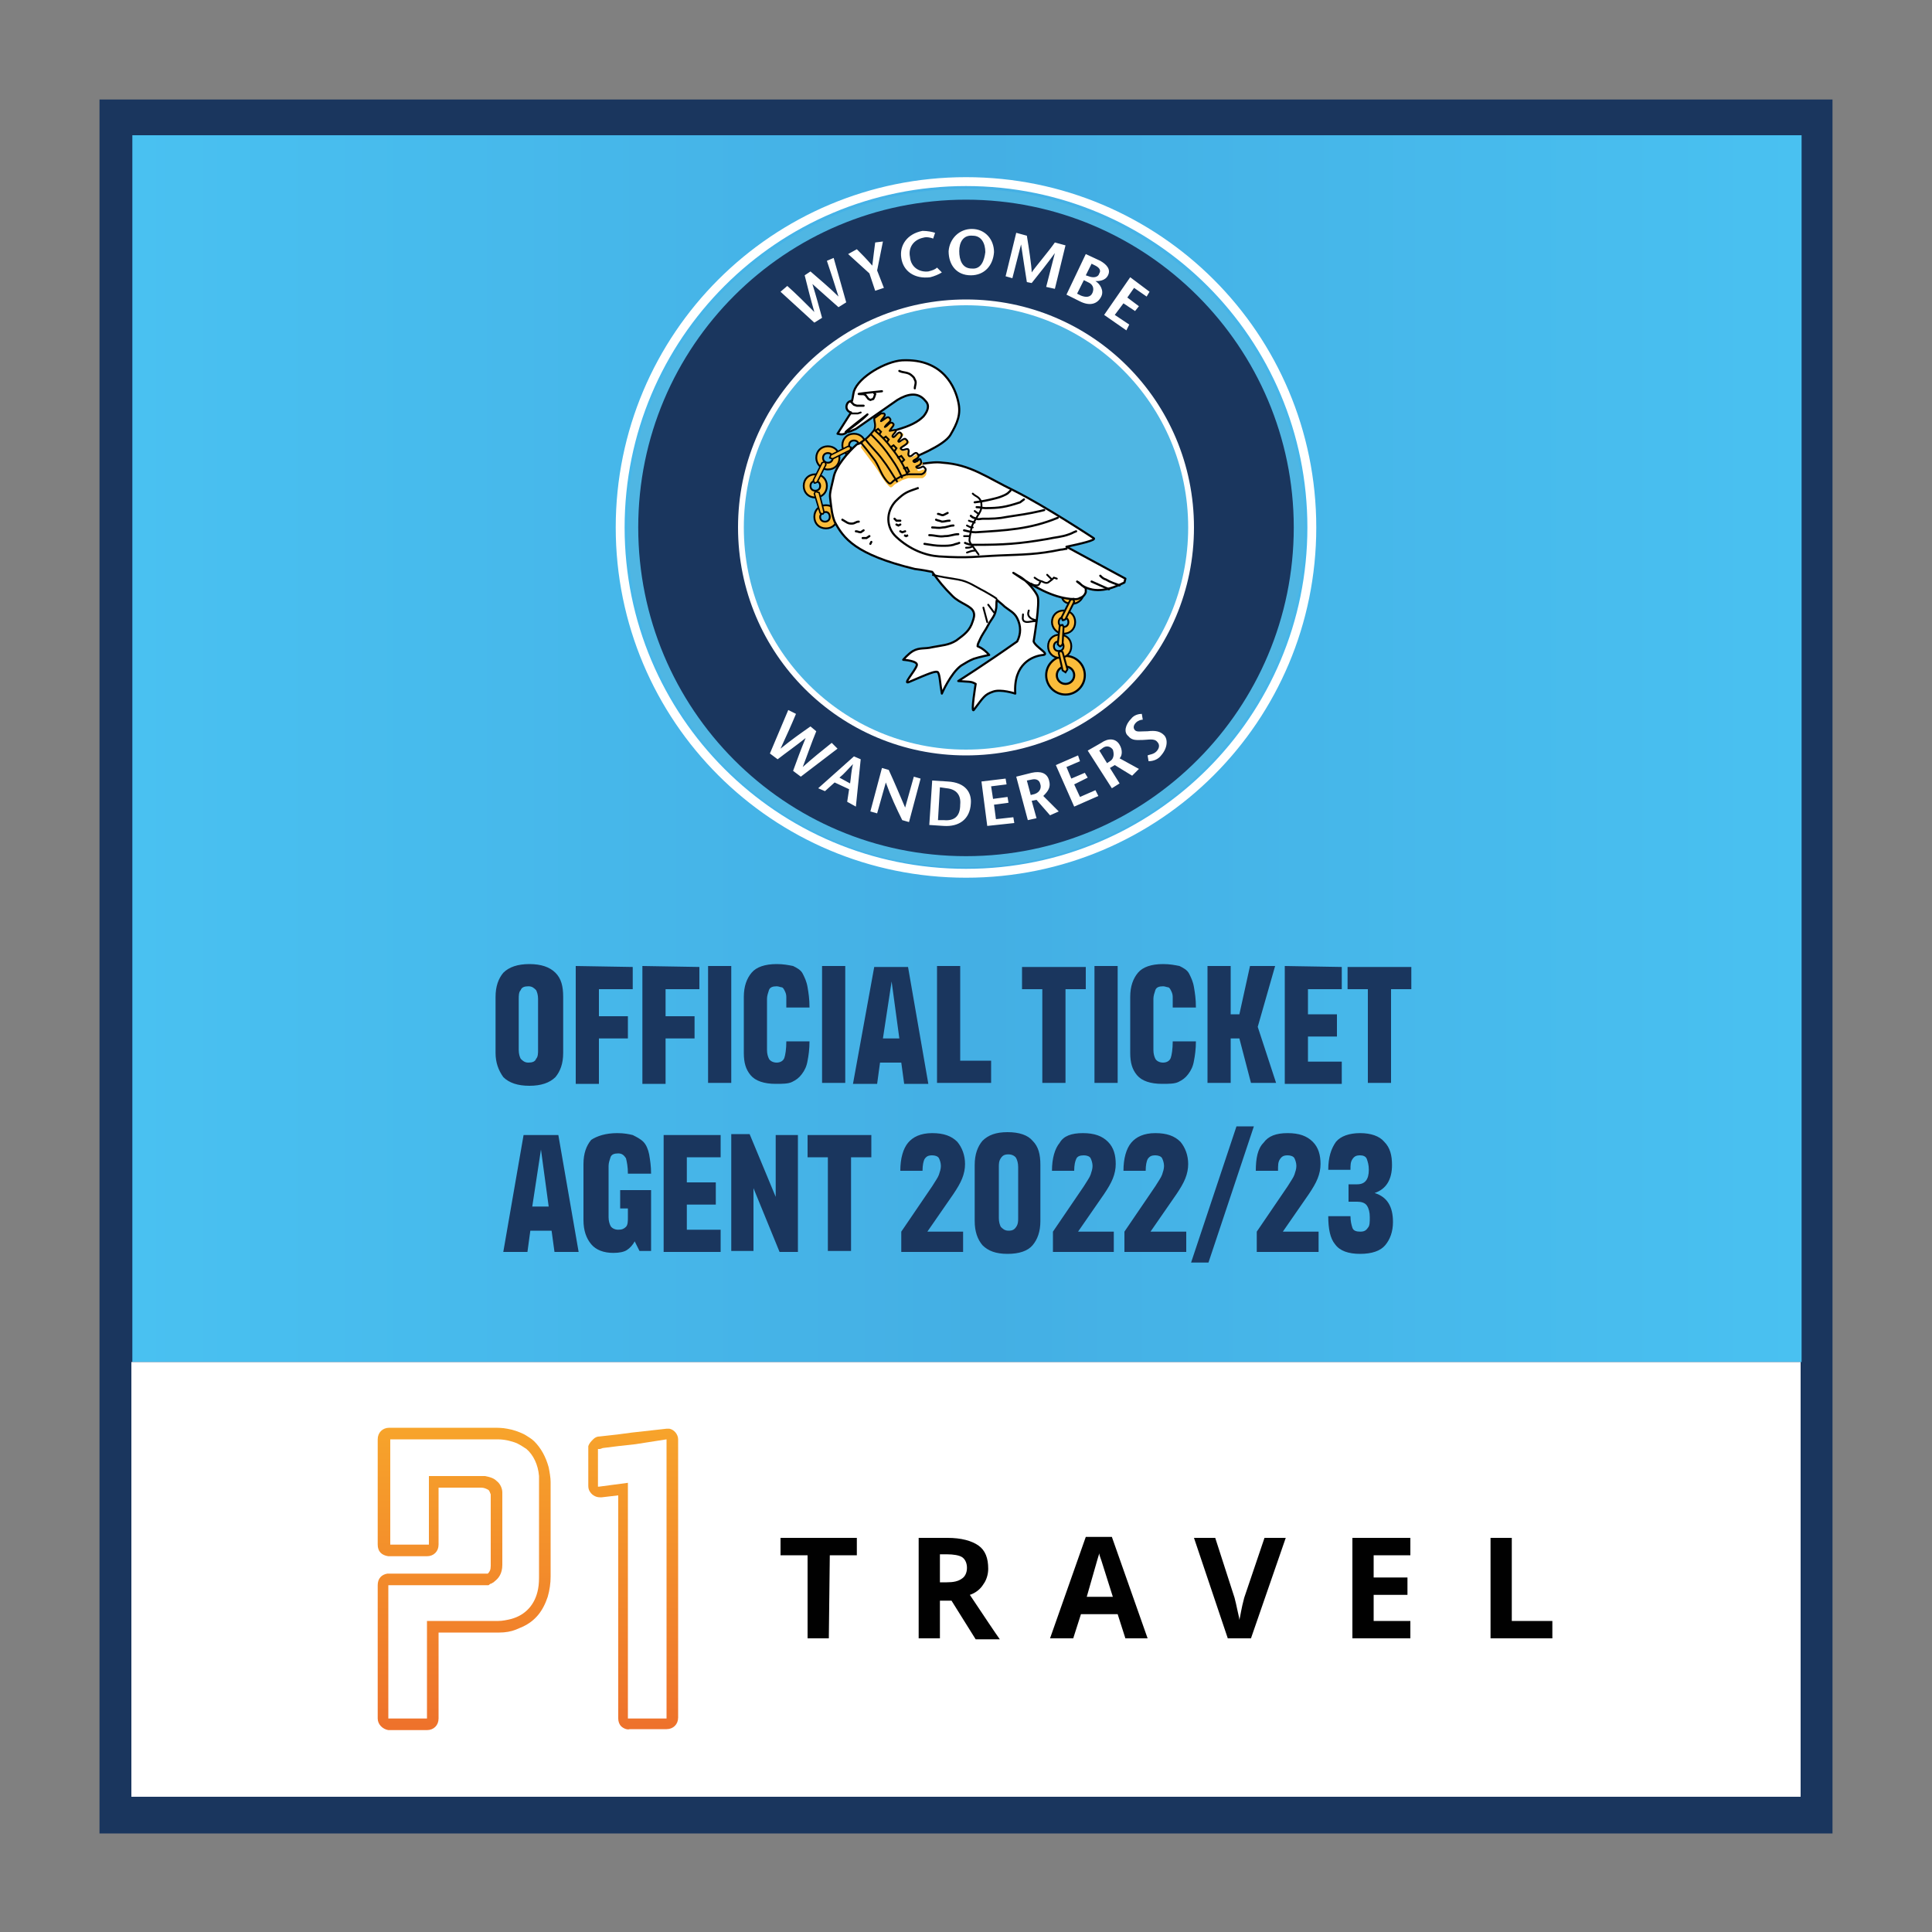 <svg xmlns="http://www.w3.org/2000/svg" xml:space="preserve" id="Laag_1" x="0" y="0" style="enable-background:new 0 0 200 200" version="1.1" viewBox="0 0 200 200"><rect x="0" y="0" width="200" height="200" fill="#808080" stroke="none"/><style type="text/css">.st0{fill:#1a365e}.st1{fill:url(#SVGID_1_)}.st2{fill:#fff}.st5{fill:#010101}.st6{fill:none;stroke:#4fb6e3;stroke-width:1.14;stroke-miterlimit:3.86}.st7{fill:#4fb6e3}.st8{fill:none;stroke:#fff;stroke-width:.6;stroke-miterlimit:3.86}.st9{fill:#fabc3b}.st10{fill:none;stroke:#010101;stroke-width:.19;stroke-miterlimit:3.86}.st11{fill-rule:evenodd;clip-rule:evenodd;fill:#fff}.st12{fill:none;stroke:#010101;stroke-width:.22;stroke-linecap:round;stroke-linejoin:round}.st13{fill-rule:evenodd;clip-rule:evenodd;fill:#fabc3b}.st14,.st15,.st16{stroke-miterlimit:3.86}.st14{fill:none;stroke:#010101;stroke-width:.22}.st15,.st16{stroke-linecap:round}.st15{fill:none;stroke:#010101;stroke-width:.19}.st16{stroke-width:.22}.st16,.st17,.st18{fill:none;stroke:#010101}.st17{stroke-width:.15;stroke-miterlimit:3.86}.st18{stroke-width:.19;stroke-linejoin:round}.st19{fill:none;stroke:#fff;stroke-width:.92;stroke-miterlimit:3.86}</style><g><path d="M10.3 10.3h179.4v179.5H10.3z" class="st0"/><g><linearGradient id="SVGID_1_" x1="13.68" x2="186.45" y1="123.287" y2="123.287" gradientTransform="matrix(1 0 0 -1 0 200.787)" gradientUnits="userSpaceOnUse"><stop offset="0" style="stop-color:#49c1f1"/><stop offset=".51" style="stop-color:#44afe4"/><stop offset="1" style="stop-color:#49c1f1"/></linearGradient><path d="M13.7 14h172.8v127H13.7z" class="st1"/><path d="M13.6 141h172.8v45H13.6z" class="st2"/><g><linearGradient id="SVGID_00000182528974369166373430000002026780668226743956_" x1="-196.535" x2="-196.535" y1="679.947" y2="710.797" gradientTransform="translate(262 -532.287)" gradientUnits="userSpaceOnUse"><stop offset="0" style="stop-color:#f7a42b"/><stop offset="1" style="stop-color:#ee722b"/></linearGradient><path d="M69.3 147.9H69l-1.8.2-1.8.2-1.5.2-1.8.2c-.3 0-.5.1-.7.3-.2.2-.4.4-.5.7v4c0 .2 0 .4.1.6.2.4.6.7 1.1.7h.2l1.7-.2v23.1c0 .3.1.6.3.8.2.2.6.4.9.3H69c.7 0 1.2-.5 1.2-1.2V149c0-.5-.4-1-.9-1.1zM69 156v21.9h-4v-24.4l-3 .4h-.1V150h.2l.3-.1 1.6-.2 1.8-.2 3.2-.5v7z" style="fill:url(#SVGID_00000182528974369166373430000002026780668226743956_)"/><linearGradient id="SVGID_00000031913335636588862090000012790280574455708065_" x1="-213.946" x2="-213.946" y1="679.947" y2="710.797" gradientTransform="translate(262 -532.287)" gradientUnits="userSpaceOnUse"><stop offset="0" style="stop-color:#f7a42b"/><stop offset="1" style="stop-color:#ee722b"/></linearGradient><path d="M56.8 151.9c-.3-1.1-.8-2-1.5-2.7-.3-.3-.7-.5-1-.7-.6-.3-1.2-.5-1.8-.6-.5-.1-1-.1-1.5-.1H40.3c-.7 0-1.2.5-1.2 1.2v10.9c0 .7.4 1.1 1.1 1.2h4c.7 0 1.2-.5 1.2-1.2V154h4.4c.3 0 .5.1.7.2.2.1.2.3.3.5V162.1c0 .4-.1.6-.3.8H40.1c-.6.1-1 .5-1 1.2v13.8c0 .6.5 1.1 1.1 1.2h4c.7 0 1.2-.5 1.2-1.2V169h6.3c.6 0 1.2-.1 1.7-.3.2-.1.5-.2.7-.3 1.3-.6 2.1-1.6 2.6-3.1.2-.7.3-1.4.3-2.1v-9.8c0-.4-.1-1-.2-1.5zm-1 7v4.1c0 .5 0 1-.1 1.5-.3 1.6-1.3 2.7-2.8 3.1-.4.1-.9.2-1.3.2H44.2v10.1h-4v-13.8H50.5c.1 0 .1 0 .2-.1s.1 0 .2-.1c.1 0 .1-.1.2-.1l.1-.1c.4-.3.8-.8.8-1.7v-7.5c0-.4-.2-.9-.6-1.2-.3-.3-.7-.4-1.2-.5h-5.8v7.1h-4V149h11.1c.8 0 1.5.2 2 .4.4.2.7.4 1 .6.7.6 1.2 1.6 1.3 2.8V158.9z" style="fill:url(#SVGID_00000031913335636588862090000012790280574455708065_)"/><path d="M85.8 169.6h-2.2V161h-2.8v-1.8h7.9v1.8h-2.8l-.1 8.6zM97.3 165.6v4h-2.2v-10.4h3c1.4 0 2.5.3 3.2.8s1 1.3 1 2.4c0 .6-.2 1.2-.5 1.6-.3.5-.8.9-1.4 1.1 1.6 2.4 2.6 3.9 3.1 4.6H101l-2.5-4h-1.2v-.1zm0-1.8h.7c.7 0 1.2-.1 1.6-.4.3-.2.5-.6.5-1.1s-.2-.9-.5-1.1c-.3-.2-.9-.3-1.6-.3h-.7v2.9zM116.5 169.6l-.8-2.5h-3.8l-.8 2.5h-2.4l3.7-10.5h2.7l3.7 10.5h-2.3zm-1.3-4.3c-.7-2.2-1.1-3.5-1.2-3.8-.1-.3-.2-.5-.2-.7-.2.6-.6 2.1-1.3 4.5h2.7zM130.9 159.2h2.2l-3.6 10.4h-2.4l-3.5-10.4h2.2l2 6.2c.1.4.2.8.3 1.3s.2.8.2 1c.1-.4.2-1.2.5-2.3l2.1-6.2zM146 169.6h-6v-10.4h6v1.8h-3.8v2.3h3.5v1.8h-3.5v2.7h3.8v1.8zM154.3 169.6v-10.4h2.2v8.6h4.2v1.8h-6.4z" class="st5"/></g></g><g><path d="M65.5 54.6c0-19.1 15.5-34.5 34.5-34.5s34.5 15.5 34.5 34.5-15.4 34.6-34.5 34.6-34.5-15.5-34.5-34.6" class="st0"/><path d="M65.5 54.6c0-19.1 15.5-34.5 34.5-34.5s34.5 15.5 34.5 34.5-15.4 34.6-34.5 34.6-34.5-15.5-34.5-34.6z" class="st6"/><path d="M76.7 54.6c0-12.9 10.4-23.3 23.3-23.3s23.3 10.4 23.3 23.3-10.4 23.3-23.3 23.3-23.3-10.4-23.3-23.3" class="st7"/><path d="M76.7 54.6c0-12.9 10.4-23.3 23.3-23.3s23.3 10.4 23.3 23.3-10.4 23.3-23.3 23.3-23.3-10.4-23.3-23.3z" class="st8"/><path d="M85.6 27c.4 1.2.8 2.4 1.2 3.7-1-1-2-1.8-2.9-2.6l-.6.4c.3 1.2.6 2.4 1 3.8-1-1-1.9-1.9-2.8-2.7l-.7.6 3.5 3.2.8-.5c-.3-1.1-.6-2.2-1-3.5 1 .9 1.8 1.6 2.7 2.4l.8-.5-1.3-4.6-.7.3zM91.4 25l-.8.1c-.1.8-.2 1.5-.3 2.4-.6-.7-1.1-1.2-1.6-1.7l-.9.5 2.2 2 .6 1.8.9-.3-.7-1.8.6-3zM96.1 28.1c-.9.1-1.8-.4-1.9-1.5-.2-1 .4-1.8 1.4-2 .3-.1.8 0 1 .1l.2-.6c-.3-.1-.8-.2-1.3-.2-1.6.3-2.4 1.5-2.2 2.8.2 1.4 1.4 2.2 3 2 .4-.1.9-.3 1.2-.5l-.5-.5c-.2.2-.5.3-.9.4M100.6 27.8c-1 0-1.3-.9-1.3-1.8s.4-1.7 1.4-1.6c.9 0 1.3.8 1.3 1.7-.1.8-.4 1.8-1.4 1.7m0-4.1c-1.3 0-2.3 1-2.4 2.3 0 1.4.8 2.5 2.3 2.5 1.4 0 2.3-1 2.4-2.4 0-1.3-.9-2.4-2.3-2.4M106.8 28.2c0-.6-.3-2.6-.5-3.8l-1.1-.3-1.1 4.5.7.2.9-3.5c.2 1.4.4 2.6.6 3.9l.5.1c.8-1 1.6-2 2.4-3.1l-.9 3.5.9.2 1.1-4.5-1.1-.3c-.7 1-2 2.5-2.4 3.1M112.7 28.6l-.3-.1.6-1.2.4.2c.4.2.6.5.4.8-.1.4-.6.5-1.1.3m.4 1.7c-.2.5-.7.5-1.2.3l-.4-.2.7-1.4.4.2c.5.2.7.6.5 1.1m.3-1.2c.3 0 1 0 1.3-.6.3-.6-.1-1.1-.8-1.5l-1.5-.7-2 4.2 1.4.7c1 .5 1.8.3 2.2-.5.3-.6-.1-1.3-.6-1.6M118.7 30.7l.3-.5-2-1.5-2.7 3.9 2.3 1.6.3-.6-1.5-1 .9-1.2 1.2.8.4-.5-1.2-.9.7-1zM86.1 76.9c-1 .8-2 1.6-3 2.5.5-1.3.9-2.5 1.4-3.7l-.6-.5c-1 .7-2 1.4-3.1 2.3.6-1.3 1.1-2.4 1.6-3.6l-.8-.4-1.9 4.5.8.6c.9-.7 1.9-1.4 2.9-2.2-.5 1.2-.9 2.3-1.3 3.4l.8.6 3.8-2.9-.6-.6zM88 81.1l-1.1-.6c.5-.4.9-.9 1.4-1.4-.2.8-.2 1.4-.3 2m-3.3.5.7.3 1-.9 1.5.7-.2 1.3.9.5.5-4.9-.7-.3-3.7 3.3zM93.7 83.6c-.6-1.4-1.1-2.6-1.7-3.9l-.7-.2-1.2 4.5.7.2.9-3.2c.5 1.4 1.1 2.7 1.7 3.9l.7.2 1.2-4.5-.7-.2-.9 3.2zM97.7 84.9h-.6l.2-3.4.7.1c1 .1 1.5.7 1.4 1.7 0 1.2-.6 1.7-1.7 1.6m.4-4-1.6-.1-.3 4.6 1.5.1c1.6.1 2.7-.7 2.8-2.3.1-1.1-.5-2.2-2.4-2.3M103.1 84.8l-.2-1.5 1.5-.2-.1-.6-1.5.2-.2-1.3 1.6-.2-.1-.6-2.5.3.6 4.6 2.8-.3-.1-.6zM107.1 82.2l-.4.1-.4-1.5.5-.1c.4-.1.8 0 .9.5.1.3 0 .8-.6 1m1.5-1.4c-.2-.8-.9-1-1.8-.8l-1.6.4 1.2 4.5.9-.2-.5-1.8.5-.1 1.4 1.6.9-.4-1.6-1.6c.5-.5.8-.9.6-1.6M111.8 82.5l-.6-1.3 1.4-.7-.3-.5-1.4.6-.5-1.2 1.4-.6-.2-.6-2.3 1 1.9 4.3 2.5-1.1-.3-.6zM114.9 78.8l-.3.2-.8-1.3.4-.3c.3-.2.7-.2 1 .2.1.3.2.9-.3 1.2m1-1.7c-.4-.7-1.2-.7-1.9-.2l-1.4.8 2.5 3.9.8-.5-1-1.6.5-.3 1.8 1.1.7-.7-2-1.1c.3-.3.3-.9 0-1.4M120.5 76.1c-.4-.4-.9-.5-1.7-.4-.7 0-1.1.1-1.3-.1-.2-.2-.2-.5.1-.8.2-.2.5-.3.7-.3l-.1-.6c-.3 0-.8.1-1.1.5-.6.6-.8 1.4-.3 1.8.4.5.9.4 1.5.4.5 0 1.2-.2 1.5.2.3.3.2.7-.1 1-.3.3-.7.3-.9.4l.1.6c.5 0 1-.2 1.3-.6.7-.8.7-1.7.3-2.1" class="st2"/><path d="M84.3 53.5c0-.7.5-1.2 1.2-1.2s1.2.5 1.2 1.2-.5 1.2-1.2 1.2-1.2-.5-1.2-1.2m.6 0c0 .3.2.5.5.5s.5-.2.5-.5-.2-.5-.4-.5-.6.2-.6.5" class="st9"/><path d="M84.3 53.5c0-.7.5-1.2 1.2-1.2s1.2.5 1.2 1.2-.5 1.2-1.2 1.2-1.2-.5-1.2-1.2zm.6 0c0 .3.2.5.5.5s.5-.2.5-.5-.2-.5-.4-.5-.6.2-.6.5z" class="st10"/><path d="M109.9 61.5c0-.7.2.4.9.4s1.4-1.2 1.4-.6-.5 1.2-1.2 1.2-1.1-.3-1.1-1" class="st9"/><path d="M109.9 61.5c0-.7.2.4.9.4s1.4-1.2 1.4-.6-.5 1.2-1.2 1.2-1.1-.3-1.1-1z" class="st10"/><path d="M87.2 46.1c0-.7.5-1.2 1.2-1.2s1.2.5 1.2 1.2-.5 1.2-1.2 1.2-1.2-.6-1.2-1.2m.7 0c0 .3.2.5.5.5s.5-.2.5-.5-.2-.5-.5-.5-.5.2-.5.5" class="st9"/><path d="M87.2 46.1c0-.7.5-1.2 1.2-1.2s1.2.5 1.2 1.2-.5 1.2-1.2 1.2-1.2-.6-1.2-1.2zm.7 0c0 .3.2.5.5.5s.5-.2.5-.5-.2-.5-.5-.5-.5.2-.5.5z" class="st10"/><path d="M89.8 42.9c-.7.7-1.3 1.1-2.1 1.7l-.1.2c-.3.2-.5.2-.9.1l1.4-2.2c-.4-.1-.6-.5-.4-.9.1-.2.3-.3.5-.3.1-.4.1-.6.2-1 .5-1.5 3.3-3.1 5-3.2 4.3-.2 5.5 2.9 5.8 4.3.3 1.3-.1 2.2-.8 3.4-.7 1.2-4 2.4-4.1 2.5l1.2.5c.8-.1 1.4-.2 2.1-.1 2.9.2 4.5 1.5 7.4 2.9 3.2 1.6 8.2 4.9 8.2 4.9.4.2-1.4.6-2.8.9l6.1 3.3-.1.4c-1.4.7-3 1.2-4.4.3-.2-.2-.3-.3-.5-.4l.9.7v.4c-.1.3-.3.5-.6.6-.3.2-.6.1-1 .1-1.9-.2-3.7-1.2-5.9-2.7l.5.3c1 .5 1.9 1.8 2 2.1.3.6-.4 4.7-.4 4.7.2.6 1.7 1.3 1 1.4-1.1.1-3.1.9-2.9 4 0 0-1.5-.5-2.3-.2-.9.3-1 .6-2 1.9-.3.3.2-2.7.2-2.7-.5-.3-.7-.2-1.8-.3 0 0 2.7-1.7 6.1-4.1.4-.8.4-1.6 0-2.4-.3-.6-.8-.8-1.3-1.2-.3-.3-.6-.5-.8-.7-.1.3 0 .6-.1 1-.1.7-.5 1-.8 1.6-.3.6-.6.9-.9 1.6-.1.2-.2.4-.2.6 0 0 .6.2 1.2.9 0 0-1 .2-1.6.4-.5.2-.8.4-1.3.7-1.1.8-2 2.9-2 2.9-.2-1.1-.2-1.9-.4-2.2-.2-.2-.9.1-3 1-.7.3.6-1.1.8-1.7.2-.5-1.4-.6-1.4-.6s.5-.6 1-.9c.7-.4 1.2-.2 2-.4 1-.2 1.7-.2 2.5-.7.8-.6 1.4-1 1.7-2 .1-.3.2-.6.1-.9-.2-.7-1.4-.9-2.2-1.7-.9-.9-1.4-1.5-2.1-2.5-.5-.1-1-.2-1.8-.3-6.2-1.5-7.4-3.2-8.3-4.9-.3-.8-.3-1.2-.4-1.9-.1-1-.2-.6.3-2.7.2-1.1 1.5-2.6 2.4-3.4 0 0 2.5-.9 4.1-1.5 1.4-.4 2.2-.8 2.8-1.4.4-.5.7-1.1.2-1.6-.8-1-1.9-.7-2.9-.1l-4.3 3c-.9.4-.7.3-1 .3-.5.3 2.2-1.8 2.2-1.8" class="st11"/><path d="M89.8 42.9c-.7.7-1.3 1.1-2.1 1.7l-.1.2c-.3.2-.5.2-.9.1l1.4-2.2c-.4-.1-.6-.5-.4-.9.1-.2.3-.3.5-.3.1-.4.1-.6.2-1 .5-1.5 3.3-3.1 5-3.2 4.3-.2 5.5 2.9 5.8 4.3.3 1.3-.1 2.2-.8 3.4-.7 1.2-4 2.4-4.1 2.5l1.2.5c.8-.1 1.4-.2 2.1-.1 2.9.2 4.5 1.5 7.4 2.9 3.2 1.6 8.2 4.9 8.2 4.9.4.2-1.4.6-2.8.9l6.1 3.3-.1.4c-1.4.7-3 1.2-4.4.3-.2-.2-.3-.3-.5-.4l.9.7v.4c-.1.3-.3.5-.6.6-.3.2-.6.1-1 .1-1.9-.2-3.7-1.2-5.9-2.7l.5.3c1 .5 1.9 1.8 2 2.1.3.6-.4 4.7-.4 4.7.2.6 1.7 1.3 1 1.4-1.1.1-3.1.9-2.9 4 0 0-1.5-.5-2.3-.2-.9.3-1 .6-2 1.9-.3.3.2-2.7.2-2.7-.5-.3-.7-.2-1.8-.3 0 0 2.7-1.7 6.1-4.1.4-.8.4-1.6 0-2.4-.3-.6-.8-.8-1.3-1.2-.3-.3-.6-.5-.8-.7-.1.3 0 .6-.1 1-.1.7-.5 1-.8 1.6-.3.6-.6.9-.9 1.6-.1.2-.2.4-.2.6 0 0 .6.2 1.2.9 0 0-1 .2-1.6.4-.5.2-.8.4-1.3.7-1.1.8-2 2.9-2 2.9-.2-1.1-.2-1.9-.4-2.2-.2-.2-.9.1-3 1-.7.3.6-1.1.8-1.7.2-.5-1.4-.6-1.4-.6s.5-.6 1-.9c.7-.4 1.2-.2 2-.4 1-.2 1.7-.2 2.5-.7.8-.6 1.4-1 1.7-2 .1-.3.2-.6.1-.9-.2-.7-1.4-.9-2.2-1.7-.9-.9-1.4-1.5-2.1-2.5-.5-.1-1-.2-1.8-.3-6.2-1.5-7.4-3.2-8.3-4.9-.3-.8-.3-1.2-.4-1.9-.1-1-.2-.6.3-2.7.2-1.1 1.5-2.6 2.4-3.4 0 0 2.5-.9 4.1-1.5 1.4-.4 2.2-.8 2.8-1.4.4-.5.7-1.1.2-1.6-.8-1-1.9-.7-2.9-.1l-4.3 3c-.9.4-.7.3-1 .3-.5.3 2.2-1.8 2.2-1.8h0z" class="st12"/><path d="M89.4 45.6c.5-.3 1.1-1.1 1.1-1.1.2-.5 0-.8 0-1.2l.7-.5h.3c.3.2-.2.5-.3.9.4-.2.7-.7 1-.4s-.3.5-.5.9c.3-.1.5-.6.8-.4.3.2-.1.4-.3.8l.5-.2c.3.1-.4.6-.2.8.3.2.4-.6.7-.5l.3.2c.2.3-.6.5-.4.8.2.3.5-.4.8-.2l.2.2c.3.3-1.1.6-.7.9.2.2.5-.1.7 0 .2.2-.1.5.1.7.3.2.7-.5.9-.2.2.3-.8.6-.4.8.2.1.4-.3.6-.2l.2.2c.2.3-.8.5-.5.8.2.2.6-.3.8 0v.2l-.1-.5c.1.2.2.3.2.6 0 .2-.2.4-.4.5H94l-.6.2-.7.4c-.2.1-.4.5-.6.3l-.2-.2c-.6-.7-.8-1.2-1.3-1.9l-1.5-2 .3-.7z" class="st13"/><path d="M110.5 56.8c-.2 0-.5.1-.7.1-2.4.5-3.8.5-6.3.6-2.4.1-3.2.3-6.3.1-1.4-.1-3-.7-4.4-2-1.1-1-1.1-2.6-.1-3.7 1-1 1.3-1 2.4-1.4" class="st14"/><path d="M108.3 69.9c0-1.1.9-2 2-2s2 .9 2 2-.9 2-2 2-2-.9-2-2m1.1 0c0 .5.4.9.9.9s.9-.4.9-.9-.4-.9-.9-.9-.9.4-.9.9" class="st9"/><path d="M108.3 69.9c0-1.1.9-2 2-2s2 .9 2 2-.9 2-2 2-2-.9-2-2zm1.1 0c0 .5.4.9.9.9s.9-.4.9-.9-.4-.9-.9-.9-.9.4-.9.9z" class="st14"/><path d="M96.5 59.5c.8.2 1.5.3 2.7.5 1.1.2 1.7.7 2.7 1.2.5.3.9.5 1.3.8" class="st10"/><path d="M108.5 66.9c0-.7.5-1.2 1.2-1.2s1.2.5 1.2 1.2-.5 1.2-1.2 1.2-1.2-.5-1.2-1.2m.6 0c0 .3.2.5.5.5s.5-.2.5-.5-.2-.5-.5-.5-.5.2-.5.5" class="st9"/><path d="M108.5 66.9c0-.7.5-1.2 1.2-1.2s1.2.5 1.2 1.2-.5 1.2-1.2 1.2-1.2-.5-1.2-1.2zm.6 0c0 .3.2.5.5.5s.5-.2.5-.5-.2-.5-.5-.5-.5.2-.5.5z" class="st10"/><path d="M83.2 50.3c0-.7.5-1.2 1.2-1.2s1.2.5 1.2 1.2-.5 1.2-1.2 1.2-1.2-.5-1.2-1.2m.7 0c0 .3.2.5.5.5s.5-.2.5-.5-.2-.5-.5-.5-.5.2-.5.5" class="st9"/><path d="M83.2 50.3c0-.7.5-1.2 1.2-1.2s1.2.5 1.2 1.2-.5 1.2-1.2 1.2-1.2-.5-1.2-1.2zm.7 0c0 .3.2.5.5.5s.5-.2.5-.5-.2-.5-.5-.5-.5.2-.5.5z" class="st10"/><path d="M84.5 47.4c0-.7.5-1.2 1.2-1.2s1.2.5 1.2 1.2-.5 1.2-1.2 1.2-1.2-.6-1.2-1.2m.7 0c0 .3.2.5.5.5s.5-.2.5-.5-.2-.5-.5-.5-.5.2-.5.5" class="st9"/><path d="M84.5 47.4c0-.7.5-1.2 1.2-1.2s1.2.5 1.2 1.2-.5 1.2-1.2 1.2-1.2-.6-1.2-1.2zm.7 0c0 .3.2.5.5.5s.5-.2.5-.5-.2-.5-.5-.5-.5.2-.5.5z" class="st10"/><path d="M108.9 64.4c0-.7.5-1.2 1.2-1.2s1.2.5 1.2 1.2-.5 1.2-1.2 1.2-1.2-.6-1.2-1.2m.7 0c0 .3.2.5.5.5s.5-.2.5-.5-.2-.5-.5-.5-.5.2-.5.5" class="st9"/><path d="M108.9 64.4c0-.7.5-1.2 1.2-1.2s1.2.5 1.2 1.2-.5 1.2-1.2 1.2-1.2-.6-1.2-1.2zm.7 0c0 .3.2.5.5.5s.5-.2.5-.5-.2-.5-.5-.5-.5.2-.5.5z" class="st10"/><path d="M100.7 51.1c.3.3.6.3.8.7.1.2.1.4.1.6 0 .4-.2.7-.4 1-.2.4-.4.6-.6 1.1-.1.4-.1.6-.2 1 0 .2-.1.4 0 .6.1.3.3.4.4.6.2.3.3.4.5.7" class="st15"/><path d="m93.2 55 .2.1.3-.1m-.9-.7.2.1.2-.1m-.6-.6.2.2h.4m2.5 2.4c.7.1 1.1.2 1.8.2.5 0 .8 0 1.2-.1.2-.1.4-.1.6-.2m-3.1-.8c.6 0 1 .2 1.6.1.6 0 .9-.2 1.4-.2m-2.7-.7c.4 0 .6.1 1.1 0 .4 0 .7-.2 1.1-.2m-1.8-.6c.2.1.4.1.6.2.3 0 .5-.1.8-.1m-1.2-.7c.2 0 .4.2.6.1l.4-.2m-8 3.2.1-.2m-.9-.4h.4l.3-.2m-1.4-.5c.2 0 .3.1.5.1l.3-.2m-2.2-1.1.5.3c.2.1.3.1.5.1.3 0 .4-.2.7-.2m11 2.2c.2.1.3.1.6.2h.5c2.9 0 4.5-.1 7.4-.6.9-.2 1.5-.2 2.3-.5.3-.1.4-.2.7-.3m-11.6-.1c.5.1.7.2 1.2.2 3.1-.2 5.6-.3 8.5-1.5m-9-.2c.2.2.3.2.6.3.2.1.4 0 .6 0 1 0 1.6 0 2.6-.2 1.3-.2 2.1-.3 3.4-.6l.4-.1m-7-.3c.4 0 .6.1.9.1 1.4 0 2.1-.1 3.6-.6l.4-.3m-5.1.3c.8-.1 1.3-.2 2.1-.4.4-.1.7-.2 1.1-.4.2-.1.3-.2.5-.4" class="st16"/><path d="m93.6 55.4.2.1.2-.1" class="st14"/><path d="M106.5 63.2c-.1.3-.1.5.1.7.2.2.3.2.6.3m-1.3-.6c0 .3-.1.5.1.7.3.2.7 0 1.2 0m-4.9-1.7.6.8m-1.1-.5.4 1.5m-2.1-7.2c.3-.1.5-.2.8-.2m-.9-.3c.2 0 .4 0 .6-.1m-.8-1.1h.6m-.3-1.1c.2.1.3.2.6.2m-.4-.7c.2.1.4.1.6.2m0-1.2.4.3" class="st15"/><path d="M106.7 60.4c.2.1.3.2.6.2s.3-.2.4-.4" class="st10"/><path d="m108.4 59.5.4.4m-1.7-.1c.3.2.4.3.8.4.2.1.4.2.6.1l.4-.3.2-.2.3.1" class="st15"/><path d="M113.9 59.6c.2.2.3.3.6.4.5.3.9.4 1.4.6m-2.9-.4c.7.3 1.1.5 1.8.8" class="st16"/><path d="m85.4 47.8.1.3-.9 1.8-.2.1h-.1l-.1-.3.9-1.8z" class="st9"/><path d="m85.4 47.8.1.3-.9 1.8-.2.1h-.1l-.1-.3.9-1.8z" class="st17"/><path d="m88.1 46.3-.1.3-1.8.9-.3-.1.1-.3 1.8-.9z" class="st9"/><path d="m88.1 46.3-.1.3-1.8.9-.3-.1.1-.3 1.8-.9z" class="st17"/><path d="M84.4 50.9h.1l.3.1.5 2-.1.2h-.1l-.2-.1-.6-2z" class="st9"/><path d="M84.4 50.9h.1l.3.1.5 2-.1.2h-.1l-.2-.1-.6-2z" class="st17"/><path d="m111.1 62 .1.3-.9 1.8-.2.1h-.1l-.1-.3.9-1.8z" class="st9"/><path d="m111.1 62 .1.3-.9 1.8-.2.1h-.1l-.1-.3.9-1.8z" class="st10"/><path d="M109.9 64.7h.1l.1.2-.1 1.8-.2.2h-.1l-.2-.2.2-1.9z" class="st9"/><path d="M109.9 64.7h.1l.1.2-.1 1.8-.2.2h-.1l-.2-.2.2-1.9z" class="st10"/><path d="M88.1 42.8h.7l.3-.1" class="st15"/><path d="M93.1 38.4c.4.2.8.1 1.2.4.2.2.3.2.4.5.2.3 0 .6 0 .9m-3.4.3c-.9.1-3.1.3-2.2.3h.3l.2.1.3.4.2.1.3-.1.1-.2.1-.3-.1-.1m-2.4.9.3.3.3.1h.7" class="st16"/><path d="M109.7 67.4h.1l.2.1.5 1.8-.2.3-.3-.2-.4-1.8z" class="st9"/><path d="M109.7 67.4h.1l.2.1.5 1.8-.2.3-.3-.2-.4-1.8zM90.6 44.6l.3-.2.3.3-.2.3m-.5-.5c.8.7 1.2 1.1 1.8 1.9.8 1 1.2 1.7 1.7 2.8m-3.9-4.3c.7.7 1.1 1.1 1.7 1.9.7 1 1.1 1.5 1.6 2.7m-3.8-4c.6.8 1.1 1.2 1.7 2 .7.9 1 1.5 1.6 2.4" class="st10"/><path d="M89.4 45.6c.5-.3 1.1-1.1 1.1-1.1.2-.5 0-.8 0-1.2l.7-.5h.3c.3.2-.2.5-.3.8.4-.2.7-.6.9-.3.3.3-.3.5-.5.9.3-.1.5-.6.8-.4.3.2-.1.4-.3.8l.6-.1c.2.2-.4.5-.3.7.2.3.6-.8.9-.3.2.3-.4.7-.3.8.1.2.6-.5.8-.2.6.5-.9.8-.5 1 .2.2.5-.1.7 0 .2.2-.1.5.1.7.3.2.6-.6.9-.2.4.5-.7.6-.4.8.2.2.6-.5.7-.2.3.7-.7.6-.4.8.2.2.7-.2.7-.1l.2.2c.1.2-.1.5-.4.6h-1.5l-.6.2-.7.4c-.2.1-.4.5-.6.3l-.2-.2c-.6-.7-.7-1.3-1.2-2.1-.6-.8-.9-1.2-1.5-1.9l.3-.2z" class="st18"/><path d="m93.5 48.5.4-.1.2.4-.3.2m-.9-1.6.4-.2.3.4-.3.3m-1.1-1.6.3-.2.3.3-.2.3m-1.2-1.3.3-.2.3.3-.2.3" class="st10"/><path d="M64.2 54.6c0-19.8 16-35.8 35.8-35.8s35.8 16 35.8 35.8-16 35.8-35.8 35.8-35.8-16-35.8-35.8z" class="st19"/></g><g><path d="M51.3 109v-5.8c0-1.1.3-1.9.8-2.5.6-.6 1.5-.9 2.7-.9 1.2 0 2.1.3 2.7.9.6.6.8 1.4.8 2.5v5.8c0 1.1-.3 1.9-.8 2.5-.6.6-1.5.9-2.7.9-1.2 0-2.1-.3-2.7-.9-.5-.7-.8-1.5-.8-2.5zm2.4-.3c0 .4.1.7.2.9.2.2.4.4.8.4s.7-.1.8-.4c.2-.2.2-.6.2-.9v-5.3c0-.4-.1-.7-.2-.9-.2-.2-.4-.4-.8-.4s-.7.1-.8.4c-.2.2-.2.6-.2.9v5.3zM65.5 100.1v2.3H62v2.8h3v2.3h-3v4.7h-2.4V100l5.9.1zM72.4 100.1v2.3h-3.5v2.8h3v2.3h-3v4.7h-2.4V100l5.9.1zM73.3 112.1V100h2.4v12.1h-2.4zM77 109v-5.8c0-1.1.3-1.9.8-2.5s1.4-.9 2.6-.9c.7 0 1.2.1 1.7.2.4.2.8.4 1 .8.2.4.4.8.5 1.4.1.6.2 1.2.2 2.1h-2.4v-1.1c0-.3-.1-.5-.2-.7-.1-.2-.2-.3-.3-.3s-.3-.1-.5-.1c-.4 0-.7.1-.8.4s-.2.6-.2.9v5.3c0 .4.1.7.2.9s.4.4.8.4.7-.2.8-.5.2-.9.2-1.7h2.4c0 .8-.1 1.5-.2 2-.1.6-.3 1-.6 1.4s-.6.6-1 .8c-.4.2-1 .2-1.7.2-1.2 0-2.1-.3-2.6-.9S77 110 77 109zM85.1 112.1V100h2.4v12.1h-2.4zM90.5 100.1H94l2.1 12.1h-2.5l-.3-2.2h-2.2l-.3 2.2h-2.5l2.2-12.1zm.9 7.4h1.7l-.8-5.9-.9 5.9zM99.4 100.1v9.7h3.2v2.3H97V100h2.4zM112.4 100.1v2.3h-2.1v9.7h-2.4v-9.7h-2.1v-2.3h6.6zM113.3 112.1V100h2.4v12.1h-2.4zM117 109v-5.8c0-1.1.3-1.9.8-2.5s1.4-.9 2.6-.9c.7 0 1.2.1 1.7.2.4.2.8.4 1 .8.2.4.4.8.5 1.4.1.6.2 1.2.2 2.1h-2.4v-1.1c0-.3-.1-.5-.2-.7-.1-.2-.2-.3-.3-.3s-.3-.1-.5-.1c-.4 0-.7.1-.8.4s-.2.6-.2.9v5.3c0 .4.1.7.2.9s.4.4.8.4.7-.2.8-.5.2-.9.2-1.7h2.4c0 .8-.1 1.5-.2 2-.1.6-.3 1-.6 1.4s-.6.6-1 .8c-.4.2-1 .2-1.7.2-1.2 0-2.1-.3-2.6-.9s-.7-1.3-.7-2.3zM125 112.1V100h2.4v5h.9l1.1-5h2.6l-1.8 6.3 1.9 5.8h-2.6l-1.2-4.6h-.9v4.6H125zM138.9 100.1v2.3h-3.5v2.6h3v2.3h-3v2.6h3.5v2.3H133V100l5.9.1zM146.1 100.1v2.3H144v9.7h-2.4v-9.7h-2.1v-2.3h6.6zM54.2 117.5h3.6l2.1 12.1h-2.5l-.3-2.2h-2.2l-.3 2.2h-2.5l2.1-12.1zm.9 7.4h1.7L56 119l-.9 5.9zM63.9 117.3c.7 0 1.2.1 1.6.2.4.2.8.4 1.1.7.3.3.5.8.6 1.3.1.6.2 1.2.2 2H65c0-.7-.1-1.2-.2-1.6-.2-.3-.4-.5-.8-.5s-.7.1-.8.4-.2.6-.2.9v5.3c0 .4.1.7.2.9s.4.4.8.4.6-.1.8-.3c.2-.2.2-.6.2-1v-.9h-.8v-1.9h3.2v6.3h-1.2l-.5-1c-.2.4-.5.7-.8.9s-.8.3-1.4.3c-1 0-1.8-.3-2.3-.9-.5-.6-.8-1.4-.8-2.5v-5.8c0-1.1.3-1.9.8-2.5.6-.4 1.5-.7 2.7-.7zM74.6 117.5v2.3h-3.5v2.6h3v2.3h-3v2.6h3.5v2.3h-5.9v-12.1h5.9zM80.3 117.5h2.3v12.1h-1.9L78 123v6.5h-2.3v-12.1h1.9l2.7 6.5v-6.4zM90.2 117.5v2.3h-2.1v9.7h-2.4v-9.7h-2.1v-2.3h6.6zM96.5 117.3c1.2 0 2 .3 2.6.9.5.6.8 1.4.8 2.3 0 .5-.1 1-.3 1.5s-.5 1-.9 1.6l-2.7 3.9h3.7v2.1h-6.4v-2.1l3.2-4.7c.3-.5.6-.9.7-1.2s.2-.6.2-.9-.1-.6-.2-.8-.4-.3-.7-.3c-.4 0-.6.1-.8.4-.1.2-.2.6-.2 1.2h-2.3c0-1.3.3-2.3.8-2.9s1.3-1 2.5-1zM100.9 126.4v-5.8c0-1.1.3-1.9.8-2.5.6-.6 1.4-.9 2.6-.9 1.2 0 2.1.3 2.6.9.6.6.8 1.4.8 2.5v5.8c0 1.1-.3 1.9-.8 2.5s-1.4.9-2.6.9c-1.2 0-2-.3-2.6-.9-.5-.6-.8-1.4-.8-2.5zm2.5-.3c0 .4.1.7.2.9.2.2.4.4.8.4s.6-.1.8-.4.2-.6.2-.9v-5.3c0-.4-.1-.7-.2-.9s-.4-.4-.8-.4-.6.1-.8.4-.2.6-.2.9v5.3zM112.1 117.3c1.2 0 2 .3 2.6.9.6.6.8 1.4.8 2.3 0 .5-.1 1-.3 1.5s-.5 1-.9 1.6l-2.7 3.9h3.7v2.1H109v-2.1l3.2-4.7c.3-.5.6-.9.7-1.2s.2-.6.2-.9-.1-.6-.2-.8-.4-.3-.7-.3c-.4 0-.7.1-.8.4-.1.2-.2.6-.2 1.2h-2.3c0-1.3.3-2.3.8-2.9.4-.7 1.2-1 2.4-1zM119.6 117.3c1.2 0 2 .3 2.6.9.5.6.8 1.4.8 2.3 0 .5-.1 1-.3 1.5s-.5 1-.9 1.6l-2.7 3.9h3.7v2.1h-6.4v-2.1l3.2-4.7c.3-.5.6-.9.7-1.2s.2-.6.2-.9-.1-.6-.2-.8-.4-.3-.7-.3c-.4 0-.6.1-.8.4-.1.2-.2.6-.2 1.2h-2.3c0-1.3.3-2.3.8-2.9s1.3-1 2.5-1zM123.3 130.7l4.7-14.1h1.8l-4.7 14.1h-1.8zM133.3 117.3c1.2 0 2 .3 2.6.9s.8 1.4.8 2.3c0 .5-.1 1-.3 1.5-.2.5-.5 1-.9 1.6l-2.7 3.9h3.7v2.1h-6.4v-2.1l3.2-4.7c.3-.5.6-.9.7-1.2s.2-.6.2-.9-.1-.6-.2-.8-.4-.3-.7-.3c-.4 0-.6.1-.8.4s-.2.6-.2 1.2H130c0-1.3.2-2.3.8-2.9.5-.7 1.3-1 2.5-1zM137.5 125.9h2.3c0 .5.1.9.2 1.2s.4.4.8.4.6-.1.8-.4c.2-.2.2-.6.2-1.1 0-.5-.1-.9-.3-1.2-.2-.3-.6-.4-1-.4h-.9v-1.8h.9c.8 0 1.2-.5 1.2-1.5 0-.5-.1-.8-.2-1.1-.1-.3-.4-.4-.7-.4-.4 0-.6.1-.8.4s-.2.6-.2 1.1h-2.3c0-1.3.3-2.2.8-2.9.5-.6 1.4-.9 2.5-.9s2 .3 2.5.9c.6.6.8 1.4.8 2.4 0 1.5-.6 2.5-1.8 2.9 1.3.4 1.9 1.4 1.9 3 0 1-.3 1.8-.8 2.4s-1.4.9-2.6.9c-1.2 0-2.1-.3-2.6-1-.5-.6-.7-1.6-.7-2.9z" class="st0"/></g></g></svg>